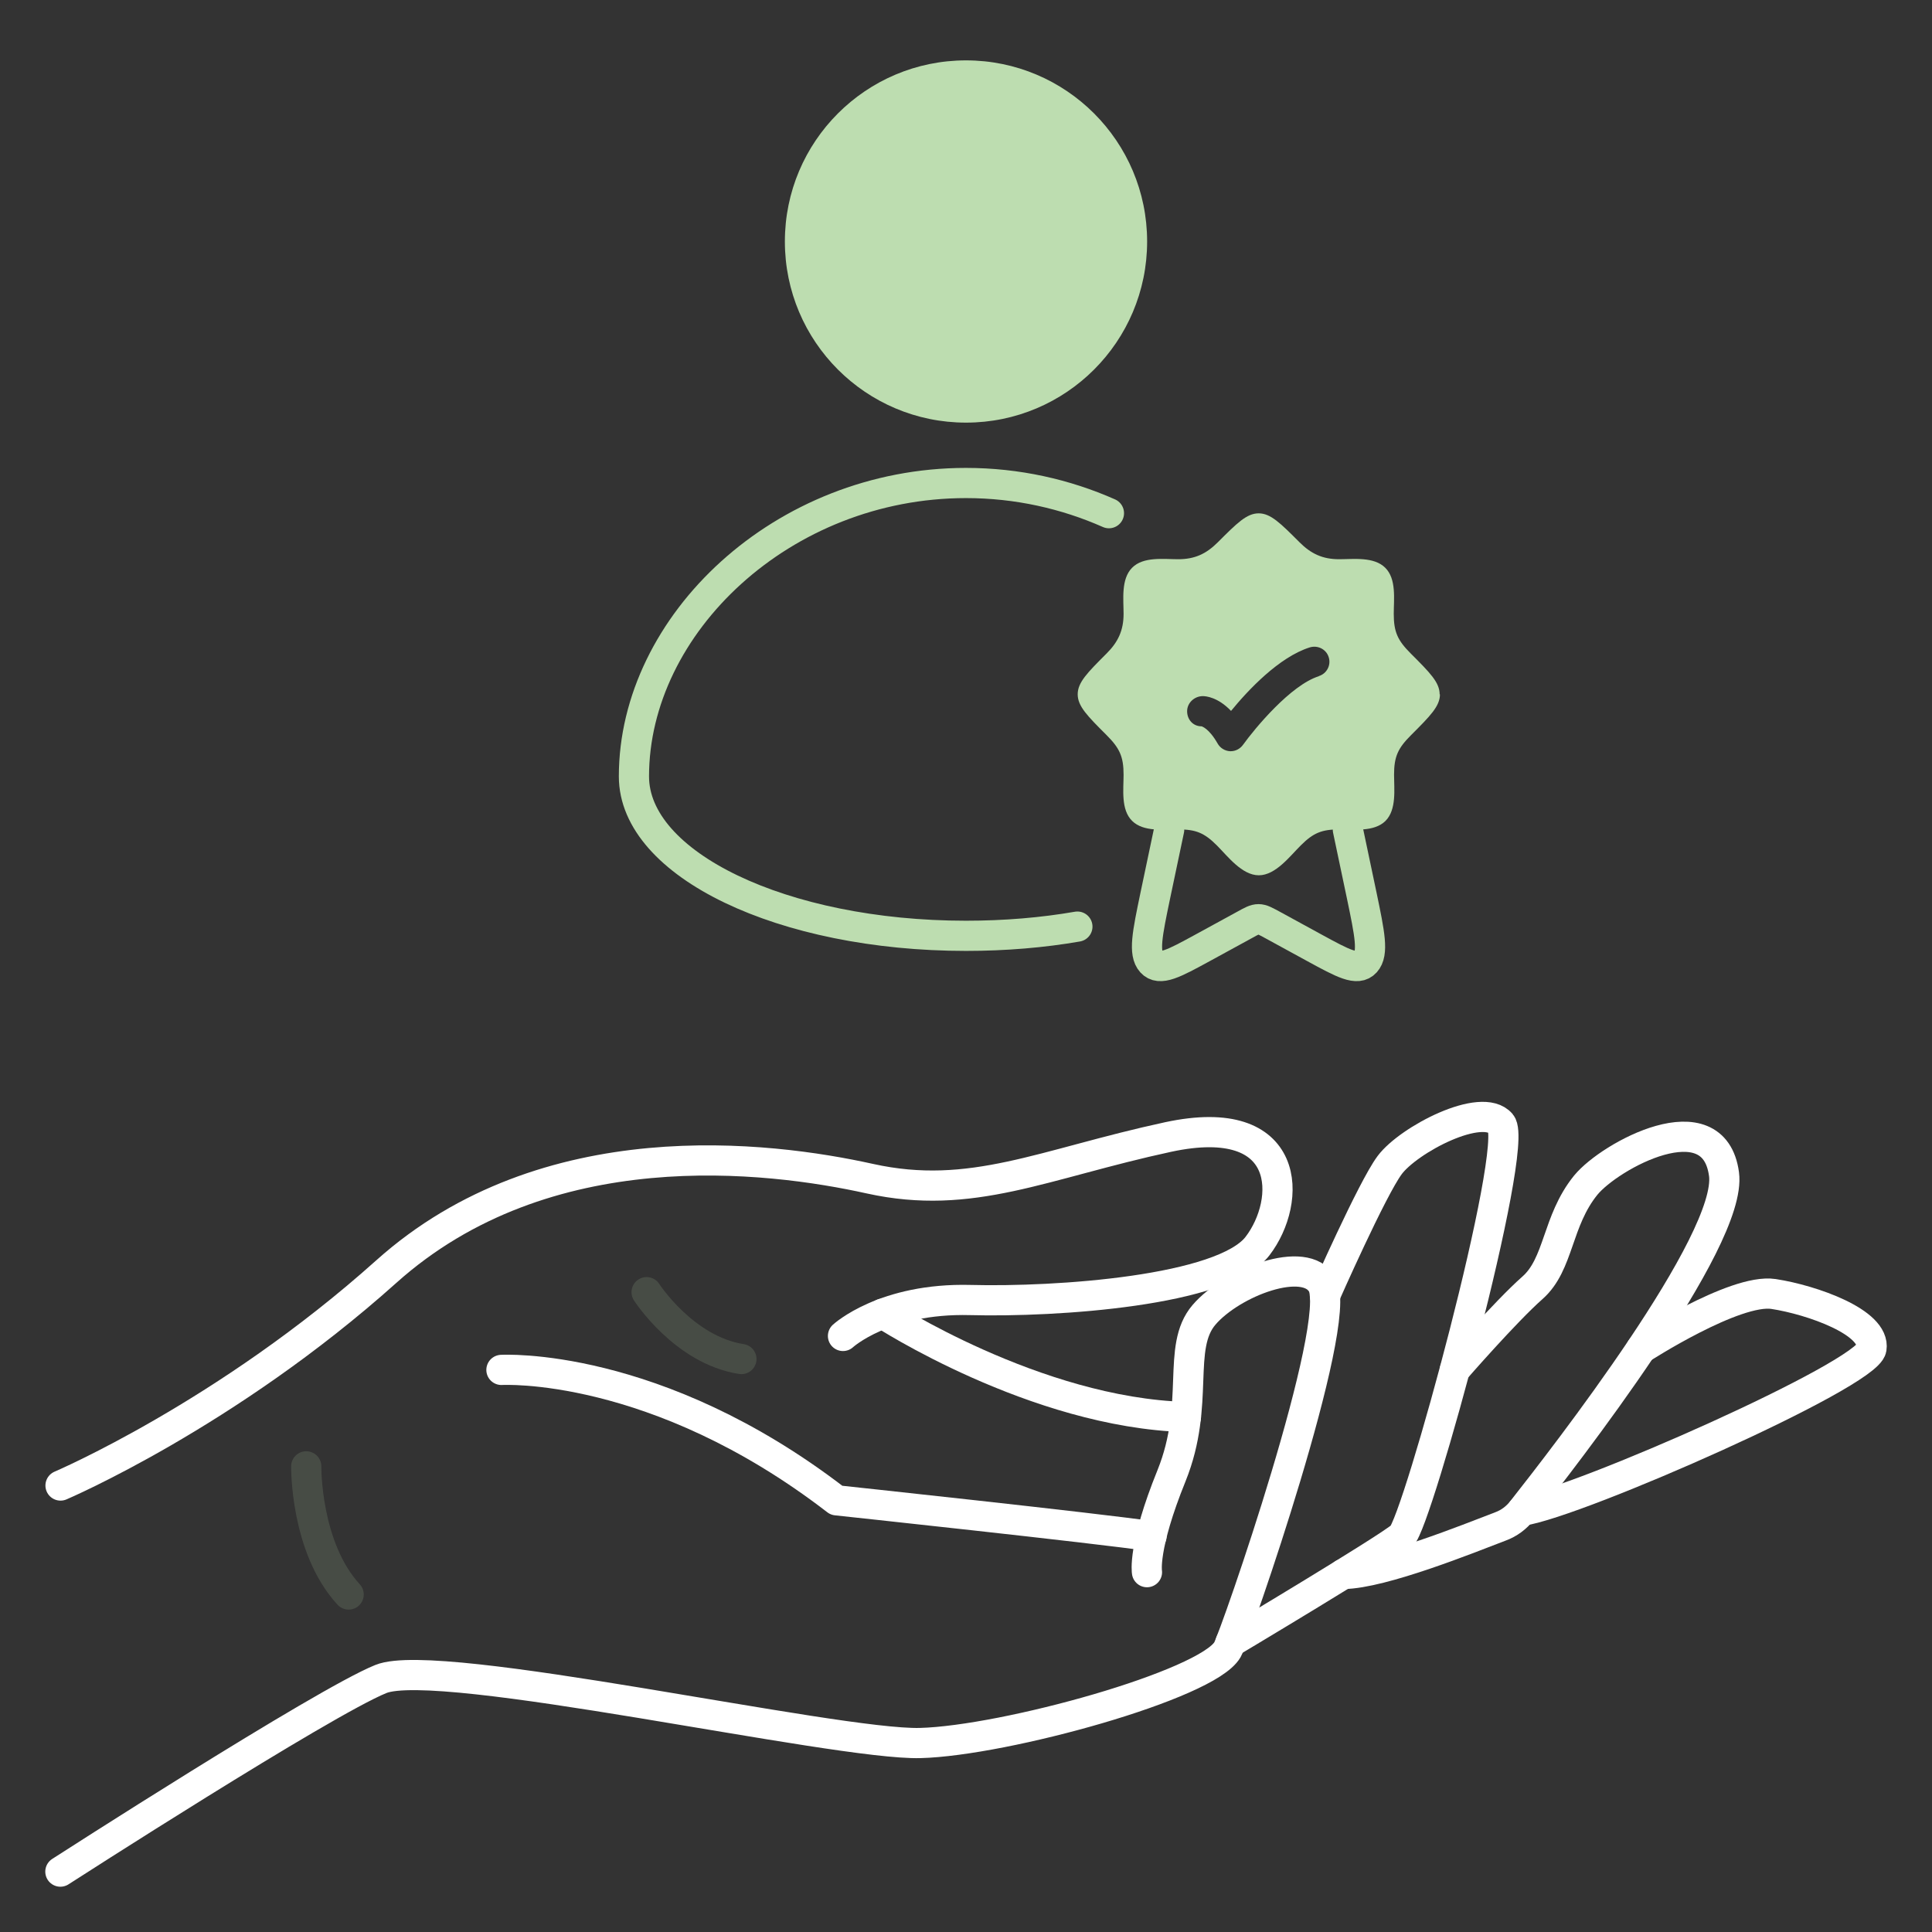 <?xml version="1.0" encoding="UTF-8"?> <svg xmlns="http://www.w3.org/2000/svg" width="128" height="128" viewBox="0 0 128 128" fill="none"><rect x="0" y="0" width="128" height="128" fill="#333333" stroke="none"/><g opacity="0.15"><path d="M42.84 85.61C42.84 85.61 45.31 89.45 49.12 90.04" stroke="#BDDDB0" stroke-width="2" stroke-linecap="round" stroke-linejoin="round"></path><path d="M20.289 97.15C20.289 97.15 20.219 102.51 23.099 105.64" stroke="#BDDDB0" stroke-width="2" stroke-linecap="round" stroke-linejoin="round"></path></g><path d="M73.47 34C70.6 32.73 67.39 32 64 32C51.85 32 42 41.36 42 51.44C42 57.27 51.85 62 64 62C66.59 62 69.08 61.79 71.38 61.39" stroke="#BDDDB0" stroke-width="2" stroke-linecap="round" stroke-linejoin="round"></path><path d="M64 28C70.627 28 76 22.627 76 16C76 9.373 70.627 4 64 4C57.373 4 52 9.373 52 16C52 22.627 57.373 28 64 28Z" fill="#BDDDB0"></path><path d="M89.3 54.97L90.22 59.34C90.75 61.88 91.01 63.15 90.47 63.75C89.93 64.35 88.98 63.83 87.09 62.8L84.29 61.27C83.84 61.03 83.62 60.9 83.38 60.9C83.14 60.9 82.92 61.02 82.47 61.27L79.67 62.8C77.78 63.83 76.83 64.35 76.29 63.75C75.75 63.15 76.01 61.88 76.54 59.34L77.46 54.97" stroke="#BDDDB0" stroke-width="2" stroke-linecap="round" stroke-linejoin="round"></path><path d="M95.38 46C95.38 45.21 94.74 44.57 93.46 43.29C92.6 42.43 92.34 41.87 92.34 40.67C92.34 39.71 92.53 38.35 91.77 37.61C91.02 36.87 89.67 37.05 88.72 37.05C87.63 37.05 86.86 36.69 86.1 35.93C84.82 34.65 84.18 34.01 83.39 34.01C82.6 34.01 81.96 34.65 80.68 35.93C79.91 36.7 79.15 37.05 78.06 37.05C77.1 37.05 75.74 36.86 75 37.62C74.26 38.37 74.44 39.72 74.44 40.67C74.44 41.76 74.08 42.53 73.32 43.29C72.04 44.57 71.4 45.21 71.4 46C71.4 46.79 72.04 47.43 73.32 48.71C74.18 49.57 74.44 50.13 74.44 51.33C74.44 52.29 74.25 53.65 75.01 54.39C75.76 55.13 77.11 54.95 78.06 54.95C79.23 54.95 79.79 55.18 80.62 56.01C81.33 56.72 82.28 57.99 83.4 57.99C84.52 57.99 85.47 56.71 86.18 56.01C87.01 55.18 87.57 54.95 88.74 54.95C89.69 54.95 91.04 55.13 91.79 54.39C92.54 53.64 92.36 52.28 92.36 51.33C92.36 50.12 92.62 49.57 93.48 48.71C94.76 47.43 95.4 46.79 95.4 46H95.38ZM87.38 44.8C85.5 45.39 83.12 48.28 82.35 49.35C82.16 49.61 81.86 49.77 81.54 49.77C81.52 49.77 81.5 49.77 81.49 49.77C81.15 49.75 80.84 49.56 80.67 49.26C80.09 48.24 79.61 48.12 79.6 48.12C79.05 48.12 78.65 47.68 78.65 47.12C78.65 46.56 79.14 46.12 79.69 46.12C79.88 46.12 80.68 46.18 81.56 47.1C82.68 45.73 84.74 43.53 86.78 42.89C87.31 42.73 87.87 43.02 88.03 43.54C88.2 44.07 87.9 44.63 87.38 44.79V44.8Z" fill="#BDDDB0"></path><path d="M33.221 90.76C33.221 90.76 43.431 90.16 55.421 99.4C55.421 99.4 72.811 101.26 76.291 101.78" stroke="white" stroke-width="2" stroke-linecap="round" stroke-linejoin="round"></path><path d="M75.99 104.16C75.99 104.16 75.69 102.52 77.62 97.76C79.54 92.99 77.92 89.27 79.77 87.11C81.62 84.95 86.5 83.09 87.61 85.1C89.03 87.67 81.84 108.4 81.32 109.3C79.97 111.63 66.59 115.33 60.97 115.48C55.35 115.63 29.07 109.67 25.23 111.24C21.38 112.8 4 124 4 124" stroke="white" stroke-width="2" stroke-linecap="round" stroke-linejoin="round"></path><path d="M87.779 85.84C87.779 85.84 90.899 78.76 92.069 77.19C93.329 75.5 98.189 72.96 99.449 74.45C100.709 75.94 93.899 100.89 92.859 101.78C91.819 102.67 81.529 108.81 81.529 108.81" stroke="white" stroke-width="2" stroke-linecap="round" stroke-linejoin="round"></path><path d="M96.39 90.75C96.39 90.75 99.75 86.89 101.53 85.32C103.31 83.75 103.13 80.9 105.06 78.52C106.65 76.57 113.55 72.8 114.22 77.79C114.81 82.2 103.61 96.56 100.84 100.08C100.46 100.56 99.98 100.92 99.41 101.13C97.31 101.93 91.59 104.25 89 104.28" stroke="white" stroke-width="2" stroke-linecap="round" stroke-linejoin="round"></path><path d="M108.74 89.35C108.74 89.35 114.94 85.34 117.5 85.73C120.05 86.12 124.27 87.61 123.99 89.35C123.71 91.09 104.55 99.54 100.84 100.09" stroke="white" stroke-width="2" stroke-linecap="round" stroke-linejoin="round"></path><path d="M55.85 88.51C55.85 88.51 58.59 85.98 64.29 86.13C69.99 86.28 81.02 85.53 83.31 82.56C85.6 79.58 85.68 73.55 77.39 75.33C69.1 77.12 64.37 79.58 57.63 78.09C50.9 76.6 36.17 74.77 25.59 84.25C15.01 93.73 4.01 98.42 4.01 98.42" stroke="white" stroke-width="2" stroke-linecap="round" stroke-linejoin="round"></path><path d="M58.49 87.03C58.49 87.03 68.58 93.6 78.57 93.88" stroke="white" stroke-width="2" stroke-linecap="round" stroke-linejoin="round"></path></svg> 